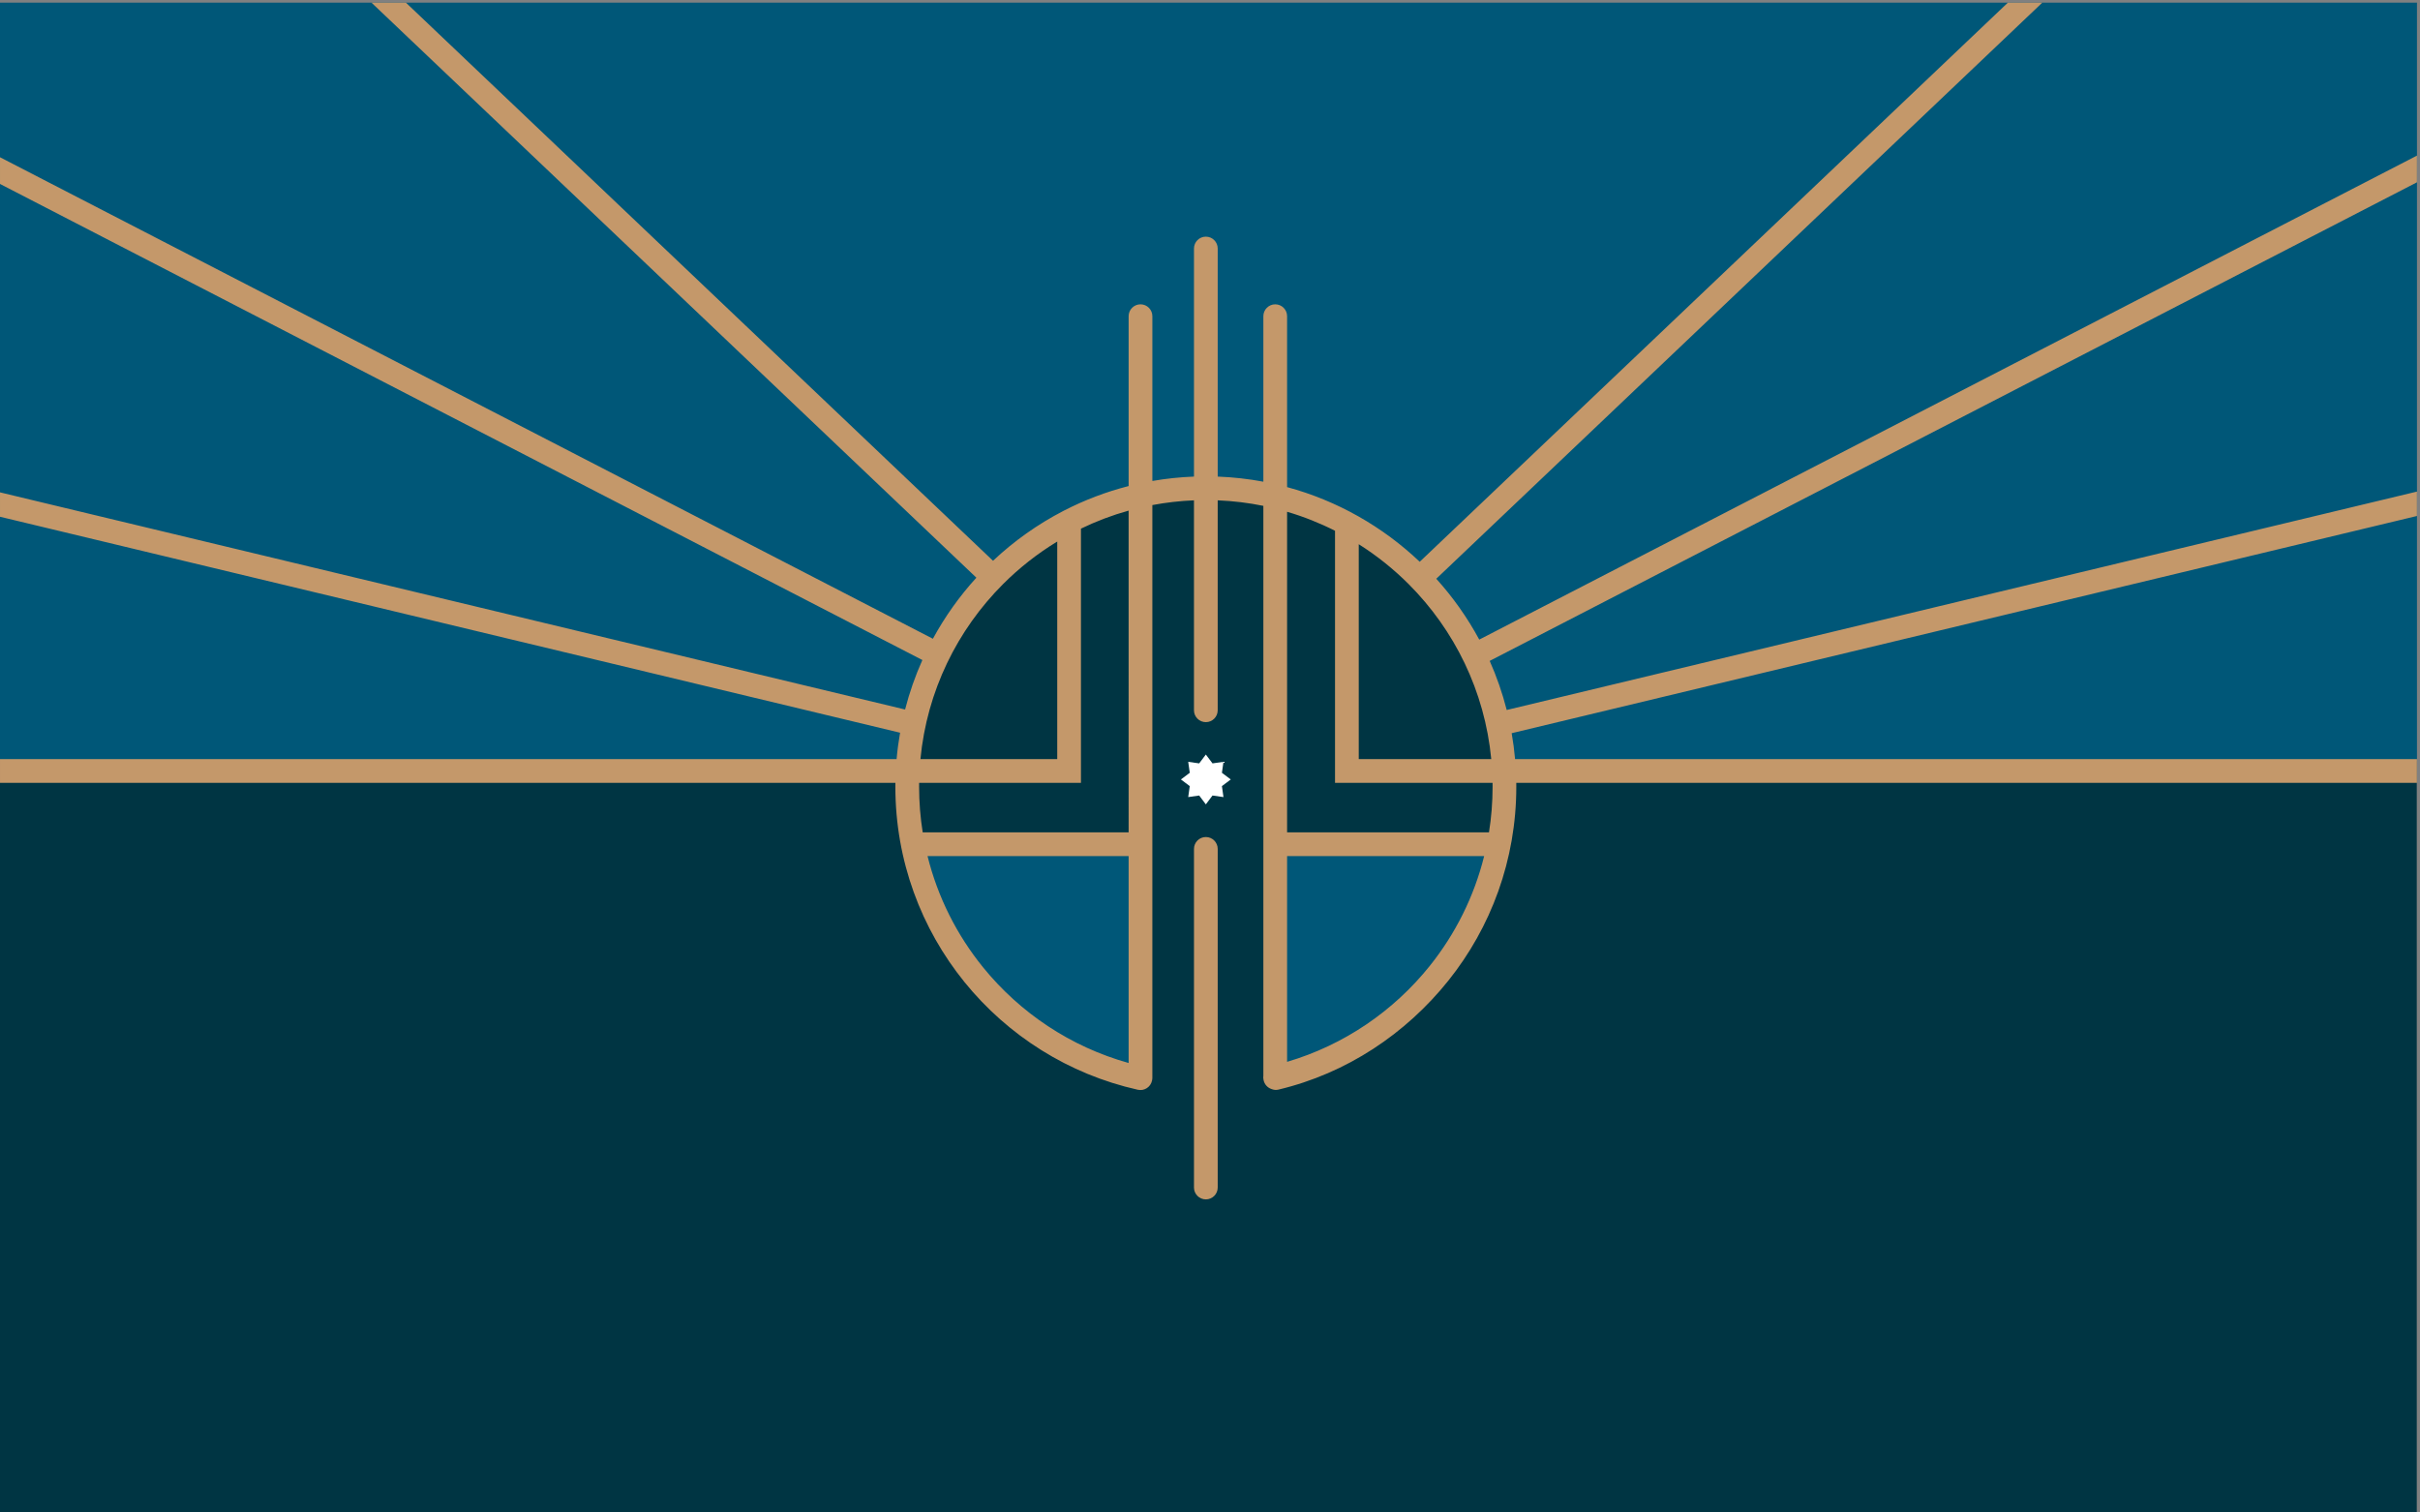 <?xml version="1.0" encoding="UTF-8"?>
<!-- Created with Inkscape (http://www.inkscape.org/) -->
<svg id="svg824" width="3072" height="1920" version="1.1" viewBox="0 0 3072 1920" xml:space="preserve" xmlns="http://www.w3.org/2000/svg" xmlns:cc="http://creativecommons.org/ns#" xmlns:dc="http://purl.org/dc/elements/1.1/" xmlns:rdf="http://www.w3.org/1999/02/22-rdf-syntax-ns#"><rect x="0" y="0" width="3072" height="1920" fill="#808080" stroke="none"/><title id="title2034">All Roads Lead to Lincoln</title><defs id="defs828"><clipPath id="clipPath840"><path id="path838" d="m0 4320h6912v-4320h-6912z"/></clipPath><clipPath id="clipPath864"><path id="path862" d="m0 4320h6912v-4320h-6912z"/></clipPath></defs><g id="g830" transform="matrix(1.333,0,0,-1.333,0,5760)"><g id="g1064" transform="matrix(.333 0 0 .333 0 2880)"><path id="path832" d="m0 2098.494h6911.999v2221.505h-6911.999z" fill="#005778"/><g id="g834" transform="matrix(1 0 0 1 -.552 0)"><g id="g836" clip-path="url(#clipPath840)"><g id="g842" transform="translate(6912.003,2150.701)"><path id="path844" d="m0 0h-2616.543c-32.776 438.899-399.251 784.819-846.531 784.819s-813.77-345.92-846.547-784.819h-2601.83v-2150.255l6911.456-0.456z" fill="#003543"/></g><g id="g846" transform="translate(3266.472,1908.461)"><path id="path848" d="m0 0h-647.75c69.276-324.449 323.916-580.232 647.75-651.158z" fill="#005778"/></g><g id="g850" transform="translate(3641.541,1908.461)"><path id="path852" d="m0 0v-648.869c318.991 74.004 569.032 327.82 637.579 648.869z" fill="#005778"/></g></g></g><g id="g854" transform="translate(3498.347,2117.528)"><path id="path856" d="m-3.946 0 4.433 31.359-31.359-4.433-19.041 25.307-19.042-25.307-31.359 4.433 4.433-31.359-25.306-19.041 25.306-19.025-4.433-31.359 31.359 4.433 19.042-25.307 19.041 25.307 31.359-4.433-4.433 31.359 25.306 19.025z" fill="#ffffff"/></g><g id="g858"><g id="g860" clip-path="url(#clipPath864)"><g id="g866" transform="translate(4264.987,2157.017)"><path id="path868" d="m-0.338-0.404h-378.953v614.593c51.692-32.651 99.501-70.912 142.571-113.955 130.938-130.977 217.723-305.763 236.382-500.638m3.788-79.146c-5e-3 -44.362-3.535-87.881-10.308-130.308-0.161 2e-3 -0.32 0.012-0.482 0.012h-576.88v916.85c47.641-14.046 93.47-32.306 137.068-54.345v-720.898h450.521c0.051-3.764 0.081-7.534 0.081-11.311m-179.439-511.948c-103.526-129.329-245.367-226.593-408.231-274.613v588.43h563.563c-28.883-116.411-82.632-222.955-155.332-313.817m-861.384 381.652h-588.889c-6.771 42.423-10.3 85.938-10.304 130.296 0 3.775 0.03 7.543 0.081 11.305h462.771v726.979c43.444 21.054 89.028 38.378 136.341 51.571zm0-659.571c-165.976 46.289-310.794 143.527-416.479 273.854-74.372 91.74-129.302 199.726-158.614 317.882h575.093zm-359.024 1369.651c46.456 46.433 98.423 87.315 154.843 121.575v-622.219h-391.226c18.655 194.877 105.427 369.665 236.383 500.644m4043.409 1225.321-2681.694-1384.162c-33.974 62.974-75.325 121.37-122.891 174.011l1733.135 1647.579h-98.48l-1682.015-1599.001c-105.176 99.987-234.967 174.49-379.286 213.519v488.795c0 18.726-15.183 33.927-33.911 33.927-18.747 0-33.93-15.201-33.93-33.927v-473.306c-42.544 7.972-86.148 12.922-130.582 14.589v652.241c0 18.726-15.182 33.927-33.911 33.927-18.747 0-33.929-15.201-33.929-33.927v-652.241c-40.428-1.518-80.165-5.755-119.047-12.51v471.227c0 18.726-15.182 33.927-33.911 33.927-18.747 0-33.93-15.201-33.93-33.927v-485.766c-64.774-16.58-126.704-40.285-184.896-70.223-0.621-0.297-1.229-0.617-1.829-0.95-73.662-38.114-141.294-86.227-201.072-142.535l-1679.028 1596.161h-98.48l1729.911-1644.515c-48.123-52.763-89.979-111.376-124.371-174.647l-2667.85 1377.017v-76.353l2637.767-1361.48c-20.292-45.296-36.908-92.598-49.453-141.527l-2588.314 621.03v-69.766l2574.011-617.598c-4.37-24.847-7.713-50.046-9.968-75.554h-2564.043v-67.835h2560.633c-0.047-3.763-0.071-7.531-0.071-11.305-0.02-211.615 74.18-406.237 197.877-558.745 123.679-152.527 296.971-263.266 495.446-307.635 18.285-4.104 36.415 7.417 40.5 25.7 0.029 0.128 0.049 0.256 0.076 0.384 0.646 2.617 0.995 5.351 0.995 8.168v667.854c0 0.024 2e-3 0.047 2e-3 0.07 0 0.024-2e-3 0.047-2e-3 0.07v969.816c38.781 7.314 78.529 11.898 119.047 13.547v-600.41c0-18.726 15.182-33.908 33.929-33.908 18.729 0 33.911 15.182 33.911 33.908v600.411c44.544-1.813 88.162-7.167 130.582-15.801v-1629.455c-0.575-4.077-0.423-8.325 0.588-12.573 0.037-0.158 0.084-0.312 0.124-0.469 2.47-11.894 11.165-21.493 22.527-25.26 6.197-2.507 13-3.299 19.613-1.727 195.604 46.47 364.628 159.85 486.187 311.702 121.559 151.834 194.333 344.761 194.314 554.353 0 3.776-0.024 7.546-0.071 11.311h2575.792v67.835h-2579.202c-2.213 25.032-5.479 49.765-9.727 74.162l2588.929 621.177v69.766l-2603.129-624.584c-12.351 48.504-28.7 95.416-48.666 140.365l2651.794 1368.72zm-3429.656-1982.685v-968.412c0-18.746-15.182-33.927-33.911-33.927-18.747 0-33.929 15.181-33.929 33.927v968.412c0 18.726 15.182 33.927 33.929 33.927 18.729 0 33.911-15.201 33.911-33.927" fill="#c4986a" stroke-width="1"/></g></g></g></g></g></svg>
